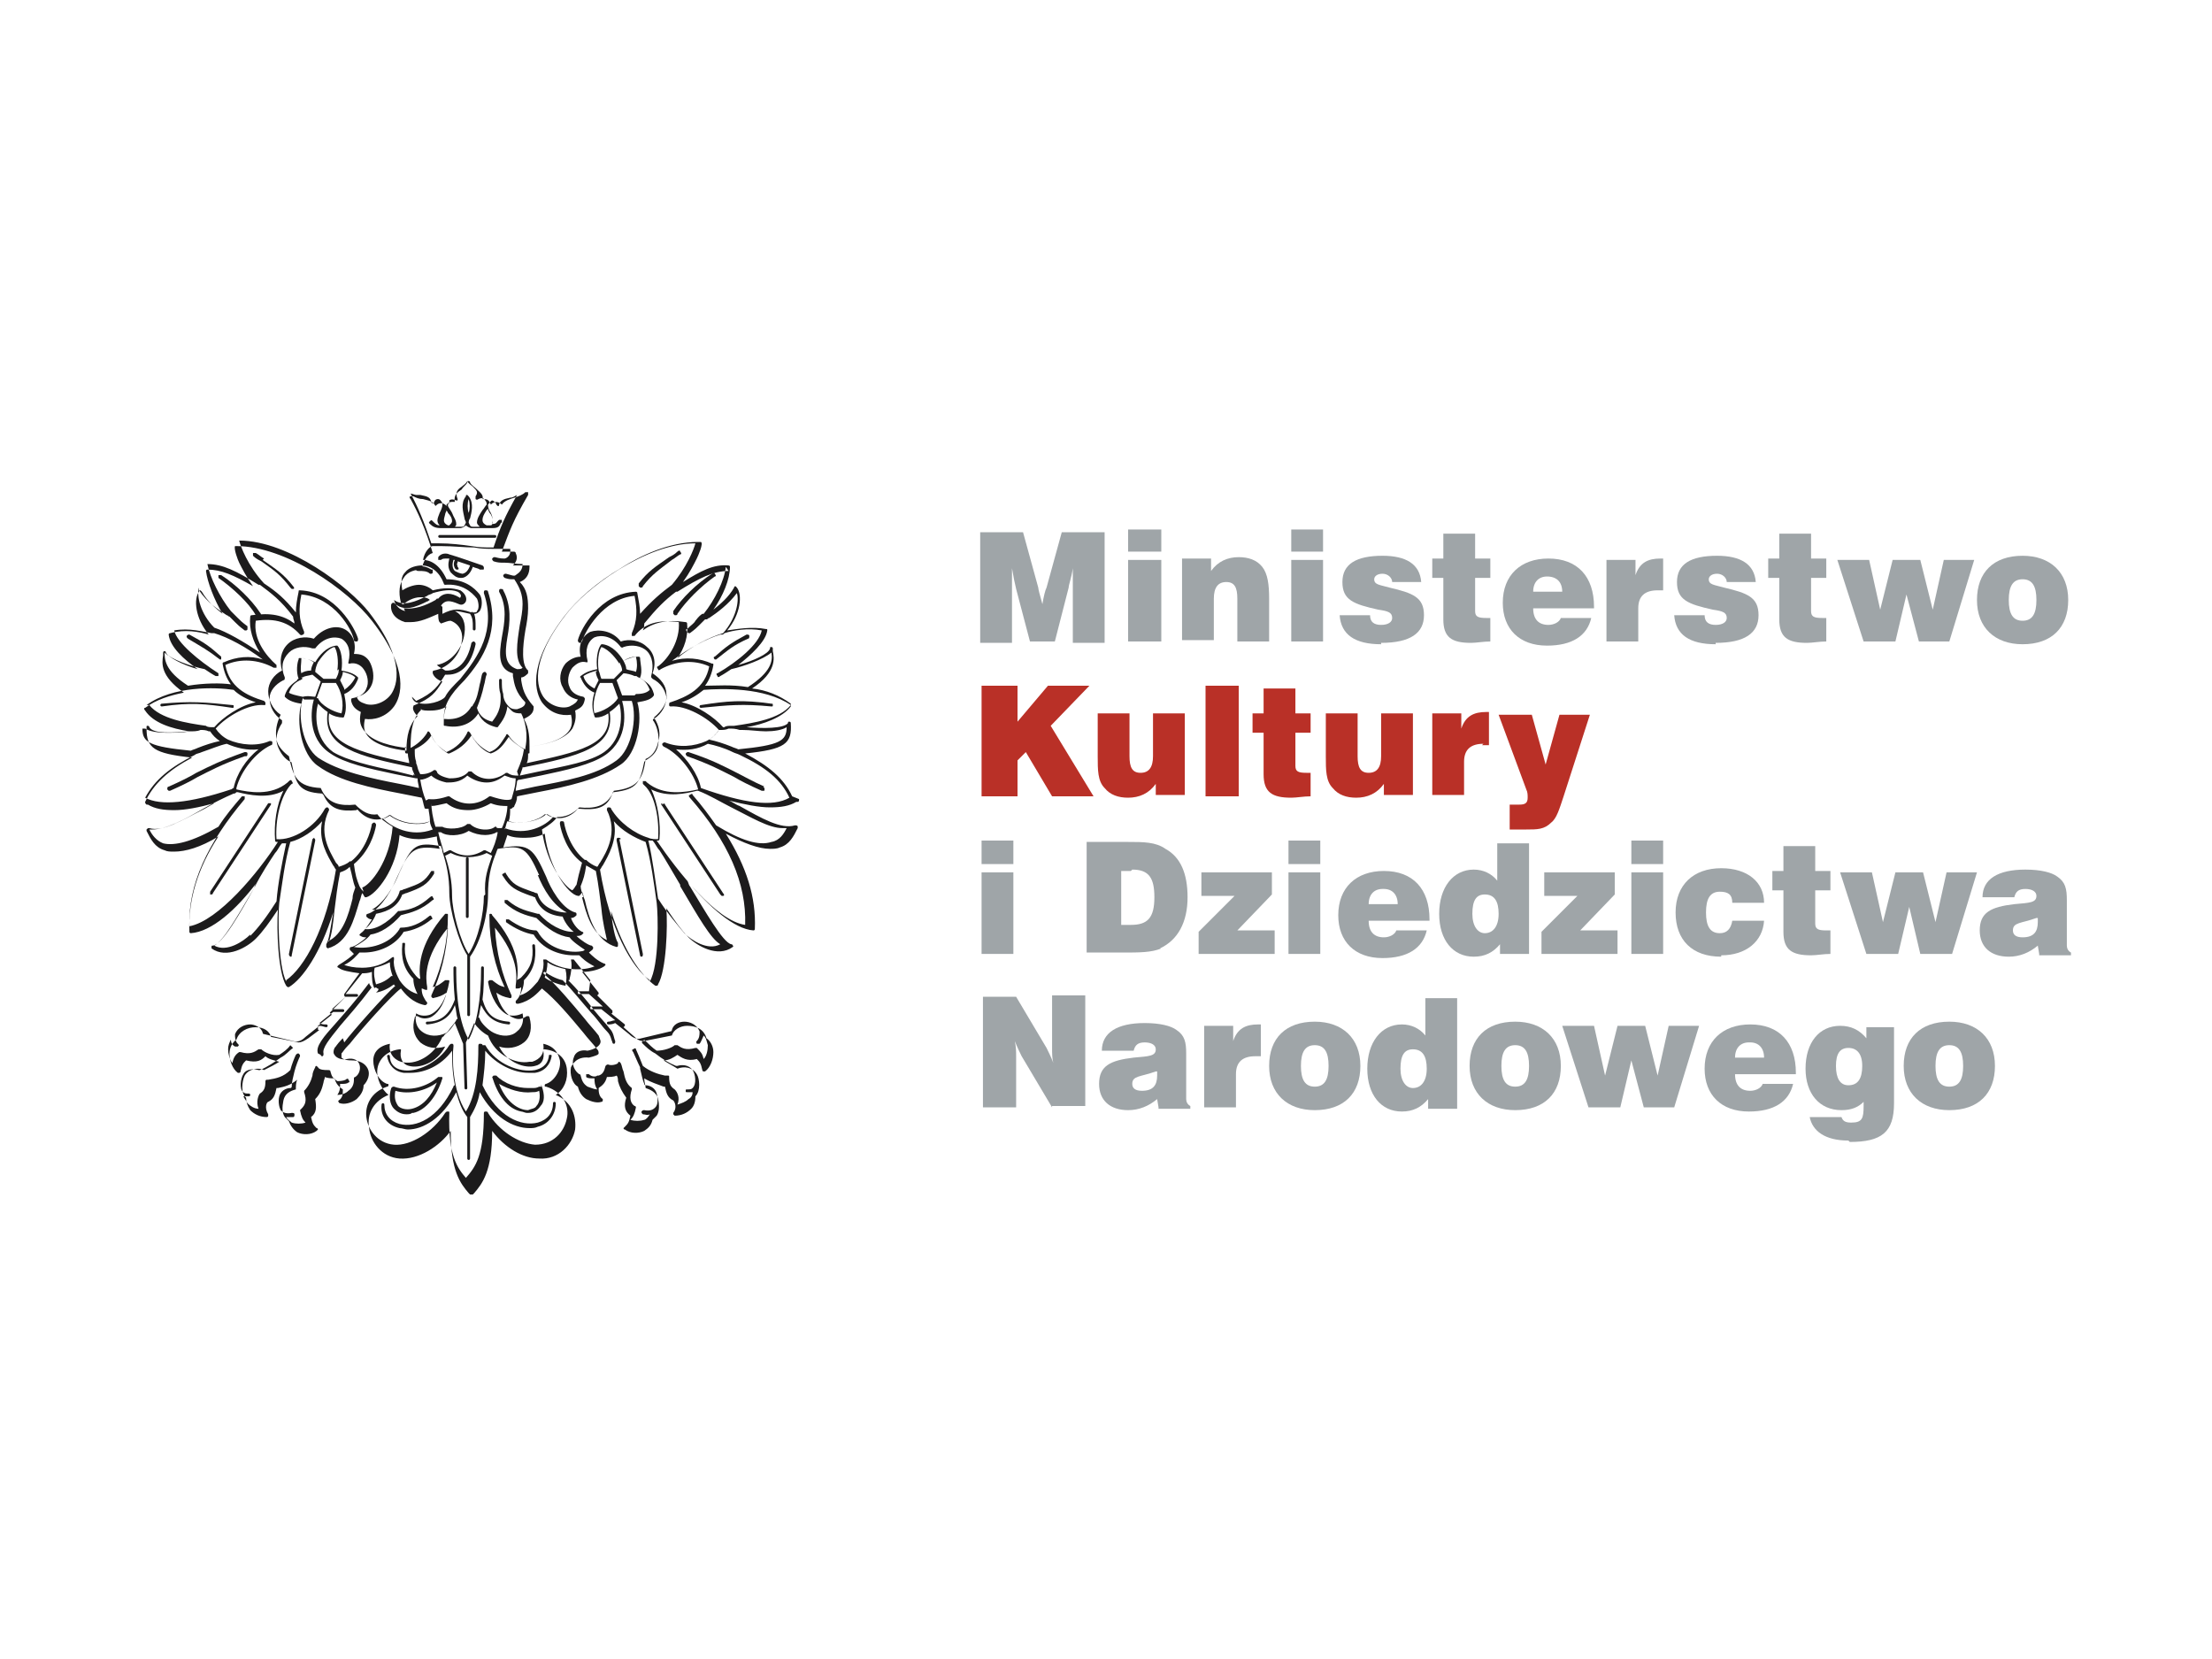 <?xml version="1.0" encoding="UTF-8"?>
<!DOCTYPE svg PUBLIC "-//W3C//DTD SVG 1.1//EN" "http://www.w3.org/Graphics/SVG/1.1/DTD/svg11.dtd">
<!-- Creator: CorelDRAW X5 -->
<svg xmlns="http://www.w3.org/2000/svg" xml:space="preserve" width="1600px" height="1200px" style="shape-rendering:geometricPrecision; text-rendering:geometricPrecision; image-rendering:optimizeQuality; fill-rule:evenodd; clip-rule:evenodd"
viewBox="0 0 1600 1200"
 xmlns:xlink="http://www.w3.org/1999/xlink">
 <defs>
  <style type="text/css">
   <![CDATA[
    .fil2 {fill:#1C1B1C}
    .fil0 {fill:#9FA5A8}
    .fil1 {fill:#B93027}
   ]]>
  </style>
 </defs>
 <g id="Warstwa_x0020_1">
  <g id="_369635024">
   <path class="fil0" d="M776 464l0 -39c0,-2 0,-7 0,-14 -1,7 -3,12 -3,14l-10 39 -18 0 -10 -38c-1,-4 -2,-9 -3,-15 0,7 0,12 0,15l0 39 -23 0 0 -80 31 0 11 40c0,1 1,5 3,12 1,-6 2,-10 3,-12l11 -40 31 0 0 80 -23 0z"/>
   <polygon class="fil0" points="816,405 840,405 840,464 816,464 "/>
   <path class="fil0" d="M895 464l0 -31c0,-8 -2,-12 -8,-12 -6,0 -9,4 -9,12l0 30 -23 0 0 -59 21 0 0 9c5,-7 12,-10 20,-10 7,0 13,2 17,7 4,5 5,13 5,23l0 31 -23 0z"/>
   <polygon class="fil0" points="934,405 957,405 957,464 934,464 "/>
   <path class="fil0" d="M999 466c-19,0 -29,-7 -30,-21l22 0c0,5 3,7 8,7 5,0 8,-2 8,-5 0,-4 -3,-5 -10,-6 -18,-4 -26,-7 -26,-20 0,-13 10,-19 29,-19 17,0 27,6 28,19l-21 0c0,-3 -3,-6 -7,-6 -4,0 -6,2 -6,4 0,4 4,4 11,6 17,4 25,7 25,20 0,13 -10,20 -31,20z"/>
   <path class="fil0" d="M1064 465c-14,0 -20,-4 -20,-17l0 -30 -8 0 0 -14 8 0 0 -18 23 0 0 18 11 0 0 14 -11 0 0 24c0,4 2,5 8,5 1,0 2,0 3,0l0 17c-5,0 -10,1 -14,1z"/>
   <path class="fil0" d="M1119 417c-6,0 -10,4 -10,11l21 0c0,-7 -4,-11 -11,-11zm-10 23c0,8 4,12 11,12 4,0 8,-2 9,-5l22 0c-3,13 -14,20 -32,20 -20,0 -32,-12 -32,-31 0,-20 13,-32 33,-32 21,0 33,13 33,35l0 1 -43 0z"/>
   <path class="fil0" d="M1199 427c-9,0 -14,4 -14,13l0 24 -23 0 0 -59 21 0 0 11c3,-9 9,-12 18,-12l2 0 0 23c-2,0 -3,0 -5,0z"/>
   <path class="fil0" d="M1241 466c-19,0 -29,-7 -30,-21l22 0c0,5 3,7 8,7 5,0 8,-2 8,-5 0,-4 -3,-5 -10,-6 -18,-4 -26,-7 -26,-20 0,-13 10,-19 29,-19 17,0 27,6 28,19l-21 0c0,-3 -3,-6 -7,-6 -4,0 -6,2 -6,4 0,4 4,4 11,6 17,4 25,7 25,20 0,13 -10,20 -31,20z"/>
   <path class="fil0" d="M1307 465c-14,0 -20,-4 -20,-17l0 -30 -8 0 0 -14 8 0 0 -18 23 0 0 18 11 0 0 14 -11 0 0 24c0,4 2,5 8,5 1,0 2,0 3,0l0 17c-5,0 -10,1 -14,1z"/>
   <polygon class="fil0" points="1410,464 1388,464 1379,430 1371,464 1348,464 1329,405 1352,405 1360,441 1369,405 1389,405 1398,441 1406,405 1428,405 "/>
   <path class="fil0" d="M1463 419c-7,0 -10,5 -10,15 0,10 3,15 10,15 7,0 10,-5 10,-15 0,-10 -3,-15 -10,-15zm0 47c-20,0 -33,-12 -33,-32 0,-20 12,-32 33,-32 20,0 33,12 33,32 0,20 -12,32 -33,32z"/>
   <polygon class="fil1" points="761,576 742,544 736,550 736,576 710,576 710,496 736,496 736,522 758,496 788,496 760,525 791,576 "/>
   <path class="fil1" d="M836 576l0 -9c-5,7 -12,10 -20,10 -7,0 -13,-2 -17,-7 -5,-5 -5,-13 -5,-23l0 -31 23 0 0 31c0,8 2,12 8,12 6,0 9,-4 9,-12l0 -31 23 0 0 59 -21 0z"/>
   <polygon class="fil1" points="872,496 896,496 896,576 872,576 "/>
   <path class="fil1" d="M934 577c-14,0 -20,-4 -20,-17l0 -30 -8 0 0 -14 8 0 0 -18 23 0 0 18 11 0 0 14 -11 0 0 24c0,4 2,5 8,5 1,0 2,0 3,0l0 17c-5,0 -10,1 -14,1z"/>
   <path class="fil1" d="M1001 576l0 -9c-5,7 -12,10 -20,10 -7,0 -13,-2 -17,-7 -5,-5 -5,-13 -5,-23l0 -31 23 0 0 31c0,8 2,12 8,12 6,0 9,-4 9,-12l0 -31 23 0 0 59 -21 0z"/>
   <path class="fil1" d="M1073 538c-9,0 -14,4 -14,13l0 24 -23 0 0 -59 21 0 0 11c3,-9 9,-12 18,-12l2 0 0 24c-2,0 -3,0 -5,0z"/>
   <path class="fil1" d="M1131 576c-3,9 -5,16 -9,19 -5,5 -10,5 -18,5 -3,0 -7,0 -12,0l0 -18 7 0c4,0 6,-1 6,-5 0,-2 0,-4 -1,-6l-20 -54 24 0 10 36 10 -36 22 0 -19 59z"/>
   <path class="fil0" d="M710 631l23 0 0 59 -23 0 0 -59zm0 -23l23 0 0 17 -23 0 0 -17z"/>
   <path class="fil0" d="M818 630l-7 0 0 39 7 0c12,0 17,-5 17,-20 0,-14 -4,-20 -16,-20zm22 56c-7,3 -16,3 -28,3l-26 0 0 -80 30 0c11,0 20,0 27,5 11,6 16,18 16,35 0,18 -7,31 -20,37z"/>
   <polygon class="fil0" points="867,690 867,674 893,648 869,648 869,631 920,631 920,647 895,673 922,673 922,690 "/>
   <path class="fil0" d="M932 631l23 0 0 59 -23 0 0 -59zm0 -23l23 0 0 17 -23 0 0 -17z"/>
   <path class="fil0" d="M1000 643c-6,0 -10,4 -10,11l21 0c0,-7 -4,-11 -10,-11zm-10 23c0,8 4,12 11,12 4,0 8,-2 9,-5l22 0c-3,13 -14,20 -32,20 -20,0 -32,-12 -32,-31 0,-20 13,-32 33,-32 21,0 33,13 33,35l0 1 -43 0z"/>
   <path class="fil0" d="M1074 647c-6,0 -9,4 -9,14 0,9 4,14 9,14 6,0 10,-5 10,-14 0,-9 -3,-14 -10,-14zm11 43l0 -7c-5,6 -11,9 -19,9 -15,0 -25,-12 -25,-31 0,-19 10,-32 25,-32 7,0 13,3 17,8l0 -27 23 0 0 80 -20 0z"/>
   <polygon class="fil0" points="1115,690 1115,674 1141,648 1117,648 1117,631 1168,631 1168,647 1143,673 1170,673 1170,690 "/>
   <path class="fil0" d="M1180 631l23 0 0 59 -23 0 0 -59zm0 -23l23 0 0 17 -23 0 0 -17z"/>
   <path class="fil0" d="M1245 692c-21,0 -33,-12 -33,-32 0,-20 13,-32 33,-32 19,0 31,10 31,25l-23 0c0,-6 -3,-8 -9,-8 -7,0 -10,5 -10,15 0,10 3,15 10,15 5,0 8,-3 9,-9l23 0c-1,15 -13,25 -31,25z"/>
   <path class="fil0" d="M1310 691c-14,0 -20,-4 -20,-17l0 -30 -8 0 0 -14 8 0 0 -18 23 0 0 18 11 0 0 14 -11 0 0 24c0,4 2,5 8,5 1,0 2,0 3,0l0 17c-5,0 -10,1 -14,1z"/>
   <polygon class="fil0" points="1412,690 1389,690 1381,656 1373,690 1350,690 1331,631 1354,631 1362,667 1371,631 1391,631 1400,667 1408,631 1430,631 "/>
   <path class="fil0" d="M1473 664c-11,4 -17,3 -17,9 0,3 2,5 7,5 8,0 11,-4 11,-11 0,-1 0,-2 0,-3zm2 26l-1 -6c-6,5 -13,8 -21,8 -13,0 -21,-7 -21,-19 0,-13 8,-17 25,-19 11,-1 16,-1 16,-6 0,-3 -3,-5 -8,-5 -5,0 -7,2 -8,6l-23 0c0,-13 11,-20 31,-20 11,0 19,2 23,5 6,4 7,9 7,17l0 33c0,2 1,4 3,5l0 2 -23 0z"/>
   <path class="fil0" d="M761 801l-22 -37c-1,-2 -3,-6 -5,-11 1,4 1,8 1,11l0 37 -24 0 0 -80 24 0 22 37c1,2 3,6 5,11 -1,-3 -1,-7 -1,-11l0 -38 24 0 0 80 -24 0z"/>
   <path class="fil0" d="M836 775c-11,4 -17,3 -17,9 0,3 2,5 7,5 8,0 11,-4 11,-11 0,-1 0,-2 0,-3zm2 26l-1 -6c-6,5 -13,8 -21,8 -13,0 -21,-7 -21,-19 0,-13 8,-17 25,-19 11,-1 16,-1 16,-6 0,-3 -3,-5 -8,-5 -5,0 -7,2 -8,6l-23 0c0,-13 11,-20 31,-20 11,0 19,2 23,5 6,4 7,9 7,17l0 33c0,2 1,4 3,5l0 2 -23 0z"/>
   <path class="fil0" d="M908 764c-9,0 -14,4 -14,13l0 24 -23 0 0 -59 21 0 0 11c3,-9 9,-12 18,-12l2 0 0 23c-2,0 -3,0 -5,0z"/>
   <path class="fil0" d="M951 756c-7,0 -10,5 -10,15 0,10 3,15 10,15 7,0 10,-5 10,-15 0,-10 -3,-15 -10,-15zm0 47c-20,0 -33,-12 -33,-32 0,-20 12,-32 33,-32 20,0 33,12 33,32 0,20 -12,32 -33,32z"/>
   <path class="fil0" d="M1022 759c-6,0 -9,4 -9,14 0,9 4,14 9,14 6,0 10,-5 10,-14 0,-9 -3,-14 -10,-14zm11 43l0 -7c-5,6 -11,9 -19,9 -15,0 -25,-12 -25,-31 0,-19 10,-32 25,-32 7,0 13,3 17,8l0 -27 23 0 0 80 -20 0z"/>
   <path class="fil0" d="M1096 756c-7,0 -10,5 -10,15 0,10 3,15 10,15 7,0 10,-5 10,-15 0,-10 -3,-15 -10,-15zm0 47c-20,0 -33,-12 -33,-32 0,-20 12,-32 33,-32 20,0 33,12 33,32 0,20 -12,32 -33,32z"/>
   <polygon class="fil0" points="1211,801 1189,801 1180,767 1172,801 1149,801 1130,742 1153,742 1161,778 1170,742 1190,742 1199,778 1207,742 1229,742 "/>
   <path class="fil0" d="M1265 754c-6,0 -10,4 -10,11l21 0c0,-7 -4,-11 -10,-11zm-10 23c0,8 4,12 11,12 4,0 8,-2 9,-5l22 0c-3,13 -14,20 -32,20 -20,0 -32,-12 -32,-31 0,-20 13,-32 33,-32 21,0 33,13 33,35l0 1 -43 0z"/>
   <path class="fil0" d="M1337 758c-6,0 -9,4 -9,13 0,9 3,14 9,14 7,0 10,-5 10,-14 0,-9 -4,-13 -10,-13zm0 67c-17,0 -26,-7 -28,-17l23 0c1,3 3,4 7,4 8,0 9,-3 9,-12l0 -3c-4,4 -9,6 -16,6 -16,0 -26,-12 -26,-30 0,-19 10,-31 25,-31 8,0 14,3 19,9l0 -8 20 0 0 55c0,21 -9,28 -32,28z"/>
   <path class="fil0" d="M1410 756c-7,0 -10,5 -10,15 0,10 3,15 10,15 7,0 10,-5 10,-15 0,-10 -3,-15 -10,-15zm0 47c-20,0 -33,-12 -33,-32 0,-20 12,-32 33,-32 20,0 33,12 33,32 0,20 -12,32 -33,32z"/>
   <path class="fil2" d="M479 581c-1,0 -1,1 0,2l42 64c0,0 1,1 1,1 0,0 1,0 1,0 1,0 1,-1 0,-2l-42 -64c0,-1 -1,-1 -2,0z"/>
   <path class="fil2" d="M228 606c-1,0 -1,0 -2,1l-17 83c0,1 0,1 1,2 0,0 0,0 0,0 1,0 1,0 1,-1l17 -83c0,-1 0,-1 -1,-2z"/>
   <path class="fil2" d="M168 512c0,0 0,0 0,0 1,0 1,0 1,-1 0,-1 0,-1 -1,-1 -19,-2 -30,-3 -51,-1 -1,0 -1,1 -1,1 0,1 1,1 1,1 21,-3 31,-2 51,1z"/>
   <path class="fil2" d="M449 607c0,-1 -1,-1 -2,-1 -1,0 -1,1 -1,2l17 83c0,1 1,1 1,1 0,0 0,0 0,0 1,0 1,-1 1,-2l-17 -83z"/>
   <path class="fil2" d="M507 570c-2,-10 -10,-21 -18,-28 8,1 16,0 23,-4 5,1 12,3 18,6 2,1 3,1 5,2 0,0 0,0 0,0 19,9 30,18 36,31 -12,7 -33,4 -64,-7zm60 29c1,0 1,0 2,0 -2,4 -5,9 -11,10 -9,3 -22,-1 -40,-12 0,0 0,0 0,0 -5,-7 -10,-14 -17,-22 0,-1 -1,-1 -2,0 -1,0 -1,1 0,2 28,32 41,62 40,92 -21,-3 -49,-39 -64,-61 0,0 1,0 1,0 1,0 1,-1 1,-1 1,-11 -1,-26 -6,-36 12,6 25,3 33,1l1 0c0,0 0,0 0,0 8,3 16,8 24,12 14,7 27,15 37,15zm-75 42c13,22 22,38 29,42 -9,5 -21,-3 -26,-8 -5,-6 -12,-14 -19,-25 -2,-13 -4,-29 -7,-42 1,0 2,0 3,0 2,2 3,5 5,7 4,6 9,15 15,25zm-22 68c-13,-9 -29,-37 -36,-80 1,-1 1,-2 2,-3 4,-7 11,-19 8,-32 6,7 15,12 23,15 4,14 6,30 8,44 0,0 0,0 0,0 1,8 2,45 -5,57zm-48 -60c-1,-3 -2,-6 -2,-8 2,-5 3,-8 4,-15 2,1 5,3 7,4 2,10 3,20 4,27 1,11 3,18 4,23 -11,-5 -15,-19 -18,-31zm-8 -5c-5,-2 -19,-19 -22,-44 5,-3 9,-6 11,-9 6,0 11,-2 16,-7 10,1 20,0 25,-12 17,-2 21,-8 23,-23 5,-2 8,-7 9,-12 2,-6 1,-12 -3,-18 6,-5 10,-11 9,-17 0,-6 -4,-11 -10,-15 3,-8 1,-15 -4,-19 -5,-5 -13,-6 -19,-4 -6,-8 -16,-9 -22,-7 -6,3 -9,10 -7,18 0,0 0,0 0,0 -4,0 -8,2 -11,5 -4,5 -5,12 -2,17 2,5 6,8 11,9 -1,2 -2,3 -6,5 0,0 0,0 0,0 -5,2 -14,0 -19,-7 -4,-6 -11,-24 16,-59 14,-19 58,-52 94,-52 -1,4 -6,17 -17,30 0,0 0,0 0,0 -8,6 -14,11 -23,21 0,-5 -1,-9 -2,-15 0,-1 -1,-1 -1,-1 -26,1 -40,27 -42,35 0,1 0,1 1,2 1,0 1,0 2,-1 2,-7 15,-31 38,-33 2,10 2,18 -2,27 0,1 0,1 0,2 1,0 1,0 2,0 7,-9 17,-12 32,-10 1,13 -7,26 -15,32 -1,0 -1,1 0,2 0,1 1,1 2,0 11,-6 24,-7 35,-2 -3,16 -16,22 -28,26 -1,0 -1,1 -1,2 0,1 1,1 1,1 11,-1 27,8 35,17 -2,3 -5,6 -9,8 0,0 0,0 0,0 -9,4 -20,5 -30,1 -1,0 -1,0 -2,1 0,1 0,1 1,2 11,5 22,19 25,31 0,0 0,0 0,0 0,0 0,0 0,0 -9,2 -25,5 -37,-5 0,0 -1,-1 -1,-1 -1,0 -1,0 -2,0 0,1 0,1 0,2 0,0 1,1 1,1 8,7 11,25 10,39 -2,0 -5,0 -7,-1 0,0 0,0 0,0 -10,-3 -21,-11 -27,-21 0,-1 -1,-1 -2,-1 -1,0 -1,1 -1,2 8,16 0,30 -5,38 -1,1 -1,2 -2,3 -3,-1 -6,-3 -8,-5 0,0 0,0 -1,0 -10,-8 -14,-21 -15,-27 0,-1 -1,-1 -2,-1 -1,0 -1,1 -1,2 1,6 5,20 16,28 -2,7 -3,11 -4,16 0,0 0,0 0,0l0 0c-1,1 -1,2 -3,4zm-49 -44c1,-2 1,-4 2,-6 3,1 6,1 9,1 8,0 16,-3 19,-6 2,1 3,2 5,2 -5,6 -19,14 -35,8zm24 33c4,10 11,22 21,27 -1,0 -1,0 -2,0 0,0 0,0 0,0 -10,-1 -17,-6 -19,-13 0,0 0,-1 -1,-1 -1,0 -2,-1 -3,-1 -11,-4 -14,-5 -19,-13 0,-1 -1,-1 -2,0 -1,0 -1,1 0,2 5,8 9,10 20,14 1,0 2,1 3,1 3,8 9,13 20,14 1,3 4,8 8,11 0,0 -1,0 -1,0 0,0 0,0 0,0 -7,0 -17,-5 -24,-13 0,0 0,0 -1,0 -7,-2 -14,-3 -22,-10 -1,0 -1,0 -2,0 0,1 0,1 0,2 8,7 15,9 23,11 8,8 16,13 24,14 2,3 8,7 11,9 0,0 -1,1 -2,1 -11,2 -26,-3 -32,-14 0,0 -1,-1 -1,-1 -6,0 -13,-3 -20,-8 -1,0 -1,0 -2,0 0,1 0,1 0,2 7,5 14,8 20,9 6,10 18,15 29,15 1,0 3,0 4,0 2,2 5,5 11,8 -7,3 -23,4 -35,-5 -1,0 -1,0 -2,0 0,0 0,1 0,1 0,0 0,0 0,0 1,7 -3,13 -4,15 0,0 0,0 0,0l0 0c-3,3 -6,8 -13,10 1,-2 3,-6 3,-11 7,-7 9,-15 8,-25 0,-1 -1,-1 -1,-1 -1,0 -1,1 -1,1 1,10 -1,16 -8,23 0,0 0,0 0,0 -1,1 -2,1 -3,2 1,-8 2,-24 -18,-47 0,0 0,-1 -1,-1 -1,0 -1,0 -1,1 0,0 0,1 0,1 0,19 4,36 11,51 -4,-1 -5,-2 -9,-5 0,0 -1,0 -2,0 0,0 -1,1 -1,1 2,12 8,21 14,24 3,1 7,1 11,-1 1,5 0,10 -4,13 -4,4 -11,4 -17,1 0,0 0,0 0,0 -4,-2 -9,-7 -10,-10 0,0 0,-1 -1,-1 1,-3 1,-6 2,-9 4,8 9,13 20,14 0,0 0,0 0,0 1,0 1,-1 1,-1 0,-1 -1,-1 -1,-1 -12,-1 -16,-6 -19,-16 0,0 0,0 0,0 1,-7 1,-15 1,-23 0,-1 -1,-1 -1,-1 -1,0 -1,1 -1,1 0,23 -3,41 -9,52 -9,-16 -9,-42 -9,-52 0,-1 -1,-1 -1,-1 -1,0 -1,1 -1,1 0,5 0,13 1,23 0,0 0,0 0,0 -4,11 -10,16 -20,16 -1,0 -1,1 -1,1 0,1 1,1 1,1 0,0 0,0 0,0 11,-1 17,-6 20,-14 1,3 1,7 2,10 0,0 -1,0 -1,1 -1,2 -4,5 -6,8 0,0 -1,1 -1,1 0,0 0,0 0,0 -6,3 -13,3 -18,-1 -4,-3 -5,-8 -4,-13 3,2 7,2 10,1 7,-3 12,-12 14,-24 0,-1 0,-1 -1,-1 0,0 -1,0 -2,0 -4,3 -5,4 -9,5 7,-16 11,-33 11,-52 0,-1 0,-1 -1,-1 -1,0 -1,0 -1,0 -20,23 -19,40 -18,47 -1,0 -1,0 -3,-2 0,0 0,0 0,0 -6,-7 -9,-14 -8,-23 0,-1 0,-1 -1,-1 -1,0 -1,0 -1,1 -1,10 1,18 8,25 0,5 2,9 3,11 -7,-2 -11,-7 -13,-10l0 0c0,0 0,0 0,0 -1,-2 -5,-9 -4,-15 0,0 0,0 0,0 0,0 0,-1 0,-1 0,-1 -1,-1 -2,0 -6,5 -14,7 -21,7 0,0 0,0 0,0 -6,0 -10,-1 -13,-2 6,-3 9,-7 11,-9 0,0 0,0 0,0 1,0 2,0 3,0 11,0 23,-5 29,-15 7,-1 14,-4 20,-9 1,0 1,-1 0,-2 0,-1 -1,-1 -2,0 -6,5 -13,8 -20,8 0,0 -1,0 -1,1 -7,11 -22,15 -33,13 0,0 0,0 0,0 0,0 0,0 0,0 4,-2 10,-6 12,-9 7,-1 15,-6 22,-14 8,-2 15,-4 23,-11 1,0 1,-1 0,-2 0,-1 -1,-1 -2,0 -8,7 -14,9 -22,10 0,0 -1,0 -1,0 -8,9 -17,14 -24,13 0,0 0,0 0,0 0,0 0,0 0,0 4,-3 7,-8 8,-11 10,-2 16,-6 19,-14 1,0 2,-1 3,-1 11,-4 15,-6 20,-14 0,-1 0,-1 0,-2 -1,0 -1,0 -2,0 -5,8 -8,9 -19,13 -1,0 -2,1 -3,1 0,0 -1,0 -1,1 -2,7 -8,12 -18,13 -1,0 -1,0 -2,0 9,-5 16,-17 20,-27 9,-20 12,-22 30,-19 0,1 1,2 1,4 3,9 5,18 5,30 0,12 7,36 13,45l0 43c0,1 1,1 1,1 0,0 0,0 0,0 1,0 1,-1 1,-1l0 -42c8,-11 13,-31 13,-45 0,-12 2,-20 5,-28 1,-2 1,-3 2,-5 18,-3 21,-1 30,19zm37 84c0,0 -1,0 -1,0 -2,0 -4,0 -6,0 -1,0 -1,0 -1,1 0,1 0,1 1,1 1,0 2,0 2,0 1,0 2,0 4,0 0,0 1,0 1,0l10 9 -1 0c0,0 0,0 -1,0 -2,0 -4,0 -6,0 -1,0 -1,0 -1,1 0,1 0,1 1,1 1,0 3,0 4,0 1,0 2,0 3,0l10 8 0 0c0,0 0,0 0,0 -2,0 -3,1 -5,1 -1,0 -1,1 -1,1 0,1 1,1 1,1 0,0 0,0 0,0 1,0 3,0 5,-1l10 8c3,3 6,4 9,3l21 -5c1,0 1,-1 1,-1 1,-4 5,-6 9,-6 0,0 0,0 0,0 4,0 9,2 11,7 0,0 0,1 0,1 0,1 0,4 -2,6 -1,1 0,1 0,2 0,0 1,0 1,0 0,0 1,0 1,0 1,-1 2,-4 3,-6 2,2 2,4 3,7 0,4 -1,8 -3,10 -1,-4 -2,-5 -5,-8 0,0 -1,0 -1,0 -7,2 -10,0 -13,-2l0 0c0,0 -1,0 -2,0 -2,2 -8,4 -13,4 -3,-2 -6,-5 -8,-7 -1,-1 -1,-1 -2,0 -1,1 -1,1 0,2 2,2 5,5 9,7 5,4 10,7 15,9 0,0 1,0 1,0 3,-1 8,-1 11,3 2,3 3,10 0,13 0,0 0,0 0,0 -1,1 -2,1 -4,1 -1,0 -1,0 -1,1 0,1 0,1 1,1 1,0 3,0 4,0 0,2 -1,4 -3,5 -2,2 -5,3 -8,4 2,-5 0,-9 -2,-11 0,0 0,0 0,0 -3,-2 -4,-4 -4,-9 0,-1 0,-1 -1,-1l-2 0c-5,-1 -11,-3 -16,-7 -2,-5 -4,-10 -5,-12 0,-1 -1,-1 -2,0 -1,0 -1,1 0,2 1,2 3,7 5,11 0,0 0,0 0,1 1,4 2,9 3,11 0,1 1,1 1,1 3,0 7,2 8,6 1,4 1,8 -1,10 -1,1 -3,3 -8,2 -1,0 -1,0 -2,1 0,1 0,1 1,2 2,0 3,1 5,0 -1,2 -3,4 -4,4 -3,1 -7,1 -10,0 2,-2 3,-4 4,-9 0,0 0,-1 -1,-1 -3,-2 -4,-6 -2,-12 0,0 0,-1 0,-1 -4,-3 -5,-7 -6,-12 -1,-2 -1,-4 -2,-6 0,0 -1,-1 -1,-1 0,0 -1,0 -1,1 -1,1 -5,2 -7,1 -1,0 -1,0 -2,1 -1,4 -2,6 -5,7 0,0 -1,0 -1,0 -1,1 -4,1 -6,-1 -1,0 -1,0 -2,0 0,1 0,1 0,2 1,1 3,1 5,1 0,0 1,0 1,0 0,0 0,0 0,0 0,2 0,5 2,8 -2,0 -4,-1 -7,-2 -3,-2 -4,-4 -5,-8 0,0 0,-1 -1,-1 -3,-2 -6,-7 -4,-12 1,-4 5,-6 10,-5 0,0 0,0 0,0 5,-1 8,-3 9,-5 1,-2 0,-3 -1,-6 -3,-4 -7,-8 -10,-12 -10,-12 -20,-24 -30,-33 0,0 0,-1 1,-1 3,2 8,5 13,6 6,6 14,16 21,24 4,4 7,9 11,13 3,3 3,6 4,8l0 0c0,1 1,1 1,1 0,0 0,0 0,0 1,0 1,-1 1,-2l0 0c-1,-2 -1,-6 -4,-9 -3,-4 -7,-8 -11,-13 -6,-8 -13,-16 -19,-22 0,0 0,0 0,0 0,0 0,0 0,0 1,0 1,0 1,-1 1,-4 2,-9 1,-14 1,0 2,0 2,0l12 15 0 0zm-30 -21c4,3 9,4 13,5 1,4 1,8 0,12 -6,-1 -13,-4 -15,-6 0,0 0,0 0,0 1,-3 2,-7 2,-11zm-11 72c6,-2 9,-6 8,-13 9,2 11,8 12,12 1,7 -4,15 -10,17 -1,0 -1,1 -1,1 0,1 0,1 1,1 13,4 17,15 15,23 -2,10 -10,19 -23,19 -12,-1 -26,-10 -34,-23 0,-1 -1,-1 -2,-1 -1,0 -1,1 -1,1 0,31 -6,39 -13,47 -6,-7 -13,-16 -12,-47 0,-1 0,-1 -1,-1 -1,0 -1,0 -2,1 -9,14 -25,24 -37,23 -12,-1 -19,-11 -20,-20 -1,-8 3,-18 15,-22 1,0 1,-1 1,-1 0,-1 0,-1 -1,-1 -6,-2 -10,-10 -10,-17 0,-4 2,-10 12,-12 -1,6 2,11 8,13 10,3 24,-4 30,-18 1,0 1,-1 2,-2 3,-2 5,-5 7,-8 2,5 4,10 6,15l1 32c0,1 1,1 1,1 0,0 0,0 0,0 1,0 1,-1 1,-1l-1 -33c2,-4 4,-9 6,-14 2,3 6,7 10,9 5,14 20,21 30,19zm-102 -62c-3,3 -7,5 -11,6 -1,-3 -2,-8 -1,-12 4,-1 7,-2 11,-4 0,4 1,7 2,10zm-35 45l-1 1c-3,3 -4,5 -5,6 -1,2 -1,4 0,5 1,2 5,4 9,3 0,0 0,0 0,0 5,-1 8,1 9,4 1,3 0,7 -3,9 0,0 -1,0 -1,1 0,0 0,1 0,1 0,3 -1,6 -4,8 -2,2 -5,3 -8,3 2,-3 2,-5 2,-8 0,0 1,0 1,0 2,0 4,0 5,-1 1,0 1,-1 0,-2 0,-1 -1,-1 -2,0 -2,1 -5,1 -6,1 0,0 0,0 0,0 -3,-2 -4,-3 -5,-7 0,-1 -1,-1 -2,-1 -2,0 -6,0 -7,-2 0,0 -1,-1 -1,-1 0,0 -1,0 -1,1 -1,2 -2,4 -2,6 -1,4 -3,8 -6,11 0,0 0,1 0,1 2,6 1,9 -2,12 0,0 -1,1 -1,1 1,5 2,7 4,9 -3,1 -7,1 -10,0 -1,-1 -3,-2 -4,-4 1,0 3,0 5,0 1,0 1,-1 1,-2 0,-1 -1,-1 -2,-1 -5,1 -7,-1 -8,-2 -1,-2 -2,-6 -1,-10 1,-4 5,-6 8,-6 1,0 1,-1 1,-1 0,-3 1,-7 2,-11 0,0 0,0 0,0 1,-4 3,-9 4,-11 0,-1 0,-1 -1,-2 -1,0 -1,0 -2,1 -1,2 -3,7 -4,11 -5,5 -10,6 -16,7l-1 0c-1,0 -1,1 -1,1 0,5 -1,7 -4,9 0,0 0,0 0,0 -1,1 -3,6 -1,11 -3,0 -6,-2 -8,-4 -1,-2 -2,-3 -3,-5 1,0 3,0 4,0 1,0 1,-1 1,-1 0,-1 -1,-1 -1,-1 -2,0 -3,0 -4,-1 0,0 0,0 0,0 -3,-2 -2,-10 0,-13 2,-4 8,-4 11,-3 0,0 1,0 1,0 5,-2 11,-6 15,-9 4,-2 6,-5 9,-7l-1 -1 -1 -1c-2,3 -5,5 -8,7 -5,1 -11,-2 -13,-4 0,0 -1,0 -2,0l0 0c-3,2 -6,4 -13,2 0,0 -1,0 -1,0 -3,2 -4,4 -5,8 -2,-3 -3,-7 -3,-10 0,-3 1,-5 2,-7 0,2 1,4 3,5 0,0 1,0 1,0 0,0 1,0 1,0 1,-1 1,-1 0,-2 -2,-2 -2,-5 -2,-6 0,0 0,-1 0,-1 2,-5 7,-7 11,-7 3,0 8,2 9,6 0,1 1,1 1,1l21 5c3,1 6,0 9,-3l10 -8c2,0 4,1 5,1 0,0 0,0 0,0 1,0 1,-1 1,-1 0,-1 -1,-1 -1,-1 -2,0 -3,0 -5,-1 0,0 0,0 0,0l0 0 10 -8c1,0 2,0 3,0 2,0 3,0 4,0 1,0 1,-1 1,-1 0,-1 -1,-1 -1,-1 -2,0 -4,0 -6,0 0,0 0,0 -1,0l-1 0 10 -9c1,0 2,0 3,0 2,0 3,0 5,0 1,0 1,-1 1,-1 0,-1 -1,-1 -1,-1 -2,0 -5,0 -7,0 0,0 0,0 0,0l-1 0 12 -15c2,0 4,0 7,-1 0,4 0,9 2,12 0,0 0,0 0,0 0,-1 1,-1 2,0 1,0 1,1 0,2 0,0 0,0 -1,1 0,0 0,0 0,0 0,0 0,0 0,0 5,-1 9,-3 13,-6 0,1 1,1 1,1 -7,6 -31,33 -37,41zm102 -103c0,13 -4,31 -11,42 0,0 0,0 0,0 0,0 0,0 0,0 -6,-9 -12,-31 -12,-42 0,-11 -2,-20 -5,-29l4 -2c4,2 8,3 13,3 4,0 9,-1 13,-3l4 2c-3,9 -6,16 -5,28zm-32 -46c0,0 1,0 1,0 4,3 14,3 20,-1 4,2 8,3 12,3 3,0 7,-1 8,-2 0,0 1,0 1,0 0,0 0,0 0,0 -1,6 -3,11 -5,15l-4 -2c0,0 -1,0 -1,0 -8,5 -16,5 -24,0 0,0 -1,0 -1,0l-4 2c-1,-5 -3,-10 -4,-15 0,0 0,0 0,0zm-6 -19c3,0 6,-1 11,-2 5,4 10,5 16,5 5,0 11,-2 16,-5 5,2 9,2 12,2 0,5 -2,12 -4,16 0,0 -1,0 -2,0 -1,0 -2,0 -2,-1 0,0 -1,0 -1,0 -3,3 -13,3 -18,-2 -1,0 -1,0 -2,0 -4,4 -15,4 -18,2 0,0 -1,0 -1,0 -1,0 -1,0 -2,0 0,0 -1,0 -2,0 -2,-6 -3,-13 -3,-17zm-35 9c2,0 3,-1 5,-2 4,3 11,6 19,6 3,0 7,0 10,-2 0,2 1,4 2,6 -16,6 -30,-2 -36,-8zm-14 53c-1,-1 -2,-2 -3,-4l0 0c0,0 0,0 0,0 -2,-5 -3,-8 -4,-16 11,-9 15,-22 16,-28 0,-1 0,-1 -1,-2 -1,0 -1,0 -2,1 -1,6 -5,19 -15,27 0,0 0,0 -1,0 -2,2 -5,3 -8,4 0,-1 -1,-2 -2,-3 -5,-9 -13,-22 -5,-38 0,-1 0,-1 -1,-2 -1,0 -1,0 -2,1 -7,13 -23,23 -35,22 -1,-14 3,-31 10,-39 0,0 1,-1 1,-1 1,0 1,-1 0,-2 0,-1 -1,-1 -2,0 0,0 -1,1 -1,1 -12,10 -28,7 -37,5 0,0 0,0 0,0 0,0 0,0 0,-1 3,-12 14,-26 25,-31 1,0 1,-1 1,-2 0,-1 -1,-1 -2,-1 -9,4 -21,3 -30,-1 0,0 0,0 0,0 -4,-2 -7,-5 -9,-8 8,-9 24,-18 35,-17 1,0 1,0 1,-1 0,-1 0,-1 -1,-2 -13,-4 -25,-10 -28,-26 11,-5 24,-4 35,2 1,0 1,0 2,0 0,-1 0,-1 0,-2 -8,-7 -17,-19 -15,-32 14,-2 24,1 32,10 0,0 1,1 2,0 1,0 1,-1 1,-2 -4,-9 -4,-17 -2,-27 24,2 37,26 38,33 0,1 1,1 2,1 1,0 1,-1 1,-2 -2,-7 -16,-34 -42,-35 -1,0 -1,0 -1,1 -1,5 -2,10 -2,15 -8,-10 -14,-15 -23,-21 0,0 0,0 0,0 -12,-13 -17,-27 -18,-31 36,0 80,34 94,52 27,35 20,53 16,59 -5,7 -14,9 -19,7 0,0 0,0 0,0 -3,-1 -5,-2 -6,-5 5,-1 9,-4 11,-9 2,-5 1,-12 -2,-17 -3,-4 -6,-5 -11,-5 2,-8 -1,-15 -7,-18 -6,-3 -15,-1 -22,7 -6,-2 -14,-1 -19,4 -5,5 -6,12 -4,19 -6,3 -10,9 -10,15 0,6 3,13 9,17 -3,6 -4,12 -3,18 1,5 5,9 9,12 3,15 6,22 23,23 5,12 15,13 25,12 5,5 10,8 16,7 2,3 6,6 11,9 -2,25 -16,42 -22,44zm-25 36c2,-5 3,-13 4,-23 1,-8 2,-17 4,-27 3,-1 5,-2 7,-4 2,7 2,10 4,15 -1,3 -2,5 -2,8 -3,12 -7,26 -18,31zm-31 29c-6,-12 -6,-49 -5,-57 0,0 0,0 0,0 2,-13 4,-30 8,-44 8,-2 17,-8 23,-15 -3,14 4,25 8,32 1,1 1,2 2,3 -7,43 -23,71 -36,80zm-26 -34c-5,5 -17,13 -26,8 7,-4 16,-20 29,-42 5,-10 11,-19 15,-25 0,0 0,0 0,0 2,-2 3,-5 5,-7 1,0 2,0 3,0 -3,14 -6,29 -7,42 -7,11 -13,19 -19,25zm-44 -6c-1,-30 13,-60 40,-92 0,-1 0,-1 0,-2 -1,0 -1,0 -2,0 -6,7 -12,14 -17,22 0,0 0,0 0,0 -19,11 -32,14 -40,12 -5,-2 -8,-6 -10,-10 1,0 1,0 2,0 10,0 23,-7 37,-15 7,-4 15,-8 22,-11 1,0 1,0 2,-1 0,0 0,0 0,0l1 0c8,2 22,5 33,-1 -5,10 -7,24 -6,36 0,1 1,1 1,1 0,0 1,0 1,0 -14,22 -43,57 -64,61zm-32 -93c7,-13 18,-22 36,-31 0,0 0,0 0,0 1,-1 3,-1 5,-2 6,-2 13,-5 18,-6 7,3 15,5 23,4 -9,7 -16,18 -18,28 -1,0 -1,1 -2,1 -30,10 -51,12 -62,6zm0 -50c3,2 9,3 15,3 6,0 12,0 17,-1 3,0 6,0 8,-1 2,0 4,0 6,1l1 0c2,3 4,5 7,7 -5,1 -11,3 -16,5 -2,1 -3,1 -5,2 -30,-3 -35,-6 -35,-16zm1 -17c19,-14 50,-13 63,-11 0,0 0,0 0,0 4,4 10,7 16,9 -11,2 -24,11 -30,18l-1 0c-2,0 -4,0 -5,-1 0,0 0,0 0,0 0,0 0,0 0,0 -14,-2 -33,-5 -41,-15zm13 -38c5,5 19,10 29,12 0,0 0,0 0,0 3,2 6,4 8,5 1,0 1,0 2,0 0,-1 0,-1 0,-2 -14,-9 -30,-22 -32,-31 11,-2 21,1 27,2 1,0 1,0 2,0 0,0 0,0 0,0 10,3 23,10 35,19 -9,-3 -19,-2 -28,2 -1,0 -1,1 -1,1 1,6 3,11 6,15 -7,-1 -19,-1 -31,1 -17,-11 -17,-19 -17,-25zm25 -45c6,9 14,14 20,18 1,0 1,1 2,1 0,0 0,0 0,0 2,2 3,3 4,4 2,2 3,3 7,6 0,0 1,0 1,0 0,0 1,0 1,-1 0,-1 0,-1 0,-2 -4,-3 -5,-4 -7,-6 -1,-1 -2,-2 -5,-5 0,0 0,0 0,0 -8,-10 -15,-24 -17,-34 11,0 21,5 37,15 0,0 0,0 1,0 8,6 15,11 24,23 0,0 0,0 0,0 0,2 1,3 1,5 -8,-6 -17,-8 -31,-6 -1,0 -1,1 -1,1 -1,9 2,18 7,26 -12,-8 -24,-15 -33,-18 -10,-10 -13,-23 -11,-29zm149 113c0,1 0,2 0,4 0,0 0,1 1,1 0,0 0,0 1,0 0,3 1,5 1,7 -37,-8 -61,-14 -58,-36 3,2 7,3 10,3 0,0 0,0 0,0 0,0 0,0 0,0 1,0 1,-1 1,-1 0,0 0,0 0,0 2,-5 1,-11 0,-16 5,-2 8,-6 10,-11 0,-1 0,-1 0,-1 -3,-3 -7,-4 -12,-5 1,-7 0,-15 -3,-18 0,0 -1,0 -1,0 -7,1 -12,7 -15,12 -4,-2 -7,-3 -11,-3 -1,0 -1,0 -1,1 -1,2 -2,9 0,14 0,0 -1,0 -1,1 -4,3 -7,5 -9,11 0,0 0,1 0,1 2,2 5,4 12,5 -4,13 0,37 12,45 15,11 39,16 60,20 5,1 10,2 15,3 0,0 0,0 0,0 0,0 0,0 0,0 1,2 1,4 2,7 0,1 1,1 1,1 0,0 0,0 0,0 1,0 1,0 2,0 0,2 1,5 1,9 0,0 0,0 0,0 -10,4 -23,0 -28,-4 0,0 -1,-1 -2,0 -7,5 -16,3 -22,-4 0,0 -1,-1 -1,0 -11,1 -19,0 -24,-11 0,0 -1,-1 -1,-1 -17,-1 -19,-7 -22,-22 0,0 0,-1 -1,-1 -4,-2 -7,-6 -9,-11 -2,-5 -1,-11 3,-17 0,-1 0,-1 0,-2 -6,-4 -9,-10 -9,-16 0,-5 4,-10 10,-13 1,0 1,-1 1,-2 -3,-7 -2,-13 3,-18 4,-4 11,-5 17,-3 1,0 1,0 2,0 6,-8 14,-9 19,-7 5,3 7,9 5,17 0,0 0,1 0,1 0,0 1,0 1,0 4,-1 8,1 10,4 3,4 4,10 2,14 -1,3 -4,6 -10,7 0,0 -1,0 -1,1 0,0 0,1 0,1 1,4 3,6 7,8 -1,5 -1,9 2,13 6,9 22,12 31,13zm11 -27c2,1 4,1 7,1 5,0 9,-1 12,-3 -2,4 -2,8 -2,13 0,1 0,1 1,1 10,2 19,-1 24,-9 3,7 9,9 13,10 0,0 0,0 0,0 0,0 1,0 1,0 2,-3 6,-7 7,-15 1,1 2,2 3,3 2,2 5,2 7,2 5,10 4,20 3,25 0,0 0,0 0,1 -3,-1 -10,-6 -12,-10 0,0 -1,-1 -1,-1 0,0 -1,0 -1,1l0 0c-4,6 -6,10 -12,12 -4,-2 -10,-6 -14,-14 0,0 -1,-1 -1,-1 0,0 -1,0 -1,1 -3,6 -8,11 -15,14 -6,-4 -9,-7 -12,-14 0,0 -1,-1 -1,-1 0,0 -1,0 -1,1 -3,5 -8,9 -12,11 0,0 0,0 0,0 0,-15 2,-22 8,-28zm-3 -6c13,-6 16,-11 21,-19 1,0 1,0 2,0 10,0 17,-8 20,-22 0,-1 0,-1 -1,-2 -1,0 -1,0 -2,1 -1,5 -5,21 -19,20 0,0 0,0 0,0 -1,-1 -4,-2 -6,-4 11,-2 19,-13 20,-23 1,-7 -1,-13 -7,-16 3,0 6,1 11,2 2,3 2,6 2,9 0,1 0,1 0,2 0,1 1,1 1,1 0,0 0,0 0,0 1,0 1,-1 1,-1 0,-1 0,-1 0,-2 0,-3 0,-6 -1,-9 2,0 3,-1 4,-2 2,-3 2,-9 0,-12 -4,-5 -11,-11 -24,-11 -5,-11 -12,-14 -17,-14 1,-6 5,-10 7,-10 0,0 0,0 0,0 0,0 0,0 0,0 2,0 4,0 6,0 9,0 17,1 24,1 5,1 10,1 14,1 1,0 2,0 3,0 0,0 0,0 0,0 2,0 4,0 5,0 2,0 3,0 4,0 1,5 -3,7 -4,7 -2,0 -3,0 -7,-1 -1,0 -1,0 -2,1 0,1 0,1 1,2 3,1 5,1 7,1 0,0 0,0 0,0l1 0c4,0 8,1 13,1 0,4 -2,6 -5,8 0,0 0,0 0,0 -1,1 -3,0 -7,-1 -1,0 -1,0 -2,1 0,1 0,1 1,2 3,1 4,1 6,1 0,0 1,0 1,0 4,6 6,11 6,18 0,5 -1,10 -2,15 -2,13 -4,25 2,31 -1,1 -2,1 -4,1 0,0 0,0 0,0 -9,-3 -9,-11 -7,-23 2,-11 3,-23 -3,-34 0,-1 -1,-1 -2,-1 -1,0 -1,1 -1,2 6,11 4,22 2,33 -2,12 -3,23 8,26 0,1 0,1 0,2 1,6 2,12 9,19 0,3 -3,4 -6,5 -2,0 -4,0 -6,-2 -2,-2 -4,-5 -4,-9 0,0 0,0 0,0 -1,-3 -1,-6 -1,-10 0,-1 -1,-1 -1,-1 -1,0 -1,1 -1,1 0,4 0,7 1,10 1,11 -3,16 -6,20 -4,-1 -9,-3 -11,-10 2,-5 4,-11 5,-16 1,-3 1,-6 2,-8 0,-1 0,-1 -1,-2 -1,0 -1,0 -2,1 -1,2 -1,5 -2,8 -1,5 -2,11 -5,15 0,0 0,0 0,0 0,0 0,1 -1,1 0,0 0,0 0,0 0,0 0,0 0,0 -4,7 -11,10 -20,9 0,-10 4,-17 15,-28 0,0 0,0 0,0 14,-16 26,-36 17,-64 0,-1 -1,-1 -2,-1 -1,0 -1,1 -1,2 9,27 -4,46 -17,62 -5,5 -9,9 -11,13 0,0 0,0 0,0 -2,3 -13,7 -21,4 0,0 0,0 0,0 -2,-1 -3,-3 -3,-4zm18 -69c3,-4 6,-4 13,-1 0,0 0,0 0,0 2,1 4,0 5,-2 1,-3 -1,-6 -4,-8 -6,-2 -12,-2 -20,0 -2,-2 -6,-4 -10,-4 -4,0 -9,2 -12,4 -1,-6 -1,-10 2,-13 3,-4 9,-5 12,-5 0,0 0,0 0,0 7,0 13,5 16,13 0,1 1,1 1,1 12,-1 19,5 23,10 1,2 2,7 0,9 0,1 -1,1 -3,1 0,0 0,0 0,0 0,0 0,0 0,0 0,0 -1,-1 -1,0 -9,-3 -13,-3 -21,1 0,-2 0,-4 0,-5zm-26 4c-4,-1 -7,-4 -8,-8 7,5 16,1 24,-3 1,-1 3,-1 4,-2 0,0 0,0 0,0 0,0 0,0 0,0 7,-2 13,-3 18,-1 2,1 3,3 2,4 0,0 0,1 -1,0 -5,-3 -11,-4 -15,1 0,0 0,0 -1,0l-1 1c-7,4 -15,7 -23,6zm11 -84c4,1 7,1 8,5 0,1 1,1 1,1 1,0 1,0 1,-1 1,-2 2,-2 3,-2 1,0 2,1 3,3 0,0 0,0 0,0 0,0 0,0 0,1 0,2 -1,4 -2,6 -1,3 -3,6 0,9 -2,0 -3,-1 -5,-3 -1,-1 -1,-1 -2,0 -1,1 -1,1 0,2 2,2 4,3 8,3 0,0 0,0 1,0 0,0 2,0 4,0 6,0 9,0 9,0 1,0 3,-1 4,-2 1,1 3,2 4,2 1,0 4,0 9,0 0,0 0,0 1,0 0,0 0,0 0,0 0,0 1,0 1,0 2,0 3,0 3,0 0,0 0,0 1,0 4,0 5,-1 6,-3 0,0 0,-1 1,-1 0,-1 0,-1 0,-2 -1,0 -1,0 -2,0 0,0 -1,1 -1,1 -1,1 -1,2 -4,2 0,0 0,0 0,0 1,-3 0,-6 -1,-8 -2,-3 -2,-5 -2,-6 0,0 0,0 0,0 0,0 0,0 0,0 1,-1 2,-3 3,-3 1,0 3,2 3,3 0,0 1,1 1,1 1,0 1,0 1,-1 1,-3 3,-4 8,-5 2,0 3,-1 5,-2 -9,16 -12,23 -17,38 -1,0 -1,0 -2,0 -4,0 -8,0 -14,-1 -7,-1 -15,-2 -24,-2 -2,0 -4,0 -5,0 -5,-15 -10,-27 -15,-36 1,0 3,1 4,1zm20 22c0,0 0,0 0,0 -4,-2 -3,-4 -2,-8 0,-1 1,-2 1,-3 0,1 1,1 1,2 2,2 3,4 3,6 0,1 -1,2 -2,3 0,0 0,0 0,0 0,0 -1,0 -1,0zm15 -19c1,3 1,7 0,10 -1,-3 -1,-7 0,-10zm-14 1c1,-1 3,-1 5,0 0,0 1,0 1,0 0,0 0,-1 0,-1 -2,-5 0,-7 3,-9 1,-1 3,-2 4,-4 1,2 3,3 4,4 3,3 4,4 2,7 0,1 0,1 0,2 0,0 1,1 2,0 2,-1 4,-1 5,1 1,1 1,2 1,3 0,0 0,0 0,0 0,0 0,0 0,0 0,0 0,0 0,0 0,0 0,0 0,0 -1,1 -2,3 -3,4 -2,3 -4,6 -4,9 0,1 1,2 2,3 -2,0 -4,0 -5,0 -2,0 -2,-1 -3,-3 0,0 0,-2 1,-3 1,-4 3,-11 -1,-16 0,0 -1,-1 -1,-1 -1,0 -1,0 -1,1 -4,5 -2,11 -1,16 0,1 1,2 1,3 0,0 0,0 0,0 0,0 0,0 0,0 -1,2 -1,3 -3,3 0,0 -3,0 -5,0 1,-1 1,-1 1,-2 0,-3 -2,-5 -3,-8 -1,-2 -2,-3 -3,-5 0,0 0,0 0,0 0,0 0,0 0,0 0,-1 0,-2 1,-2zm31 17c0,1 -1,1 -2,1 0,0 -1,0 -1,0 0,0 -1,0 -1,0 -2,-1 -3,-2 -3,-4 0,-2 1,-4 3,-7 0,0 0,0 1,-1 0,1 1,3 2,4 1,2 2,4 1,6zm-136 127c3,0 5,0 7,0 -2,7 -5,28 12,39 10,7 28,11 47,15 5,1 10,2 15,3 0,0 0,0 1,0 0,3 1,5 1,7 -4,-1 -9,-2 -14,-3 -21,-4 -44,-9 -59,-19 -11,-8 -15,-30 -11,-43zm-2 -16c0,0 0,0 1,0 1,-1 3,-1 7,-2l0 0 6 5 -4 11c-2,0 -5,-1 -9,0 0,0 0,0 0,0 0,0 0,0 0,0 -5,-1 -9,-2 -10,-3 2,-5 4,-7 8,-9 1,0 1,-1 2,-1zm27 -6c0,0 0,1 0,1 0,0 0,0 0,0 0,2 -1,4 -2,6l-9 0 -6 -5c0,0 0,0 0,0 0,-2 1,-5 2,-7 0,0 0,0 0,0 0,0 0,0 0,0 2,-3 7,-10 12,-11 2,3 3,10 2,17zm4 14c-1,-2 -2,-4 -3,-6 1,-2 2,-4 2,-6 4,1 7,2 9,4 -2,4 -5,7 -8,9zm50 62l0 1c-4,-1 -8,-2 -12,-3 -19,-4 -36,-8 -46,-14 -14,-10 -13,-28 -11,-35 2,2 4,4 7,6 -4,26 23,32 61,40 0,2 1,3 2,6zm76 1c-3,0 -5,0 -8,-2 0,0 -1,0 -1,0 -8,6 -18,6 -25,-1 -1,0 -1,0 -2,0 -4,5 -11,5 -14,5 -5,-1 -9,-3 -9,-5 0,0 -1,-1 -1,-1 0,0 -1,0 -1,0 -4,3 -8,3 -10,3l-1 -2c-1,-2 -1,-4 -2,-6 0,0 0,-1 0,-1 -1,-3 -1,-5 -1,-9 4,-2 9,-5 12,-10 3,6 6,9 12,13 0,0 1,0 1,0 7,-3 12,-7 16,-13 4,7 10,12 14,13 0,0 0,0 0,0 0,0 0,0 0,0 6,-2 9,-6 13,-12 3,4 8,7 11,9 -1,6 -2,9 -5,16zm56 -75c0,2 1,4 2,6 -1,2 -2,4 -3,6 -4,-2 -7,-5 -8,-9 3,-2 6,-3 10,-4zm17 -7c0,0 0,0 0,0 1,2 2,4 2,6l-6 6 -9 0c-1,-2 -1,-4 -2,-6 0,0 0,0 0,0 0,0 0,0 0,0 -1,-7 0,-14 2,-17 6,2 11,9 13,12zm12 7c-2,-1 -5,-1 -7,-2 0,-2 -1,-4 -2,-6 3,-2 6,-3 9,-3 1,4 1,8 0,11zm-1 17c0,0 0,0 -1,0 -3,0 -6,0 -8,0l-4 -11 5 -5c0,0 0,0 0,0 0,0 0,0 0,0 2,0 6,1 8,2 0,0 0,0 1,0 1,0 1,1 2,1 4,2 6,4 8,9 -2,2 -5,3 -10,3zm-84 61c0,0 0,0 1,0 5,-1 10,-2 15,-3 19,-4 37,-8 47,-15 17,-12 14,-32 12,-39 2,0 4,0 7,0 4,12 0,35 -11,43 -15,11 -38,15 -59,19 -5,1 -9,2 -14,3 0,-2 1,-5 1,-7zm55 -48c-2,-7 1,-17 4,-22l9 0 4 11c-3,5 -11,10 -18,11zm-51 39l0 0c39,-8 66,-14 62,-40 3,-2 5,-4 7,-6 2,7 3,25 -11,35 -10,7 -28,10 -47,14 -5,1 -9,2 -14,3 1,-3 2,-5 2,-6 0,0 0,0 0,0zm-150 -50c0,0 0,0 0,0l4 -11 10 0c4,6 6,15 4,22 -6,-1 -15,-6 -17,-11zm-11 -29c3,0 6,1 9,3 -1,2 -2,4 -2,6 -3,0 -6,1 -7,2 -1,-3 0,-7 0,-11zm90 103c-2,-5 -3,-9 -4,-15 2,0 5,-1 8,-3 2,2 6,4 11,5 4,0 10,0 15,-5 4,3 9,5 14,5 5,0 9,-2 13,-5 3,1 5,2 8,2 0,6 -2,11 -3,15 -2,1 -6,1 -15,-2 0,0 -1,0 -1,0 -9,7 -20,7 -29,0 0,0 -1,0 -1,0 -9,3 -13,2 -14,2zm75 -39c9,-1 25,-4 31,-13 2,-4 3,-8 2,-13 4,-2 6,-3 7,-8 0,0 0,-1 0,-1 0,0 -1,-1 -1,-1 -6,-1 -9,-4 -10,-7 -2,-4 -1,-10 2,-14 3,-3 6,-5 10,-4 0,0 1,0 1,0 0,0 0,-1 0,-1 -2,-8 0,-14 5,-17 5,-2 13,-1 19,7 0,0 1,1 2,0 6,-2 13,-1 17,3 4,4 5,11 3,18 0,1 0,1 1,2 6,3 9,8 10,13 0,6 -3,12 -9,16 -1,0 -1,1 0,2 3,5 4,12 3,17 -1,5 -4,8 -9,11 0,0 -1,1 -1,1 -3,15 -5,20 -22,22 -1,0 -1,0 -1,1 -4,11 -12,12 -24,11 0,0 -1,0 -1,0 -6,7 -15,9 -22,4 -1,0 -1,0 -2,0 -4,4 -16,8 -26,5 1,-3 1,-6 1,-9 1,0 1,0 2,-1 0,0 1,0 1,-1 1,-2 2,-4 2,-7 0,0 0,0 0,0 5,-1 10,-2 15,-3 21,-4 44,-9 60,-20 12,-8 16,-32 12,-45 6,-1 10,-2 12,-5 0,0 0,-1 0,-1 -2,-7 -5,-8 -9,-11 0,0 -1,0 -1,-1 2,-4 0,-11 0,-14 0,-1 -1,-1 -1,-1 -4,0 -7,1 -11,3 -3,-5 -8,-11 -15,-12 0,0 -1,0 -1,0 -3,3 -4,12 -3,18 -5,1 -8,2 -12,5 0,0 -1,1 0,1 2,5 5,9 10,11 -2,6 -2,12 0,17 0,1 1,1 1,1 0,0 0,0 0,0 0,0 0,0 0,0 3,0 6,-1 9,-3 3,23 -22,28 -59,36 1,-2 1,-4 1,-7 0,0 0,0 0,0 1,0 1,0 1,-1 0,0 0,0 0,0 0,0 0,-1 0,-2 0,-1 0,-1 0,-2 0,0 0,0 0,0zm142 -130c-1,10 -8,24 -16,34 0,0 0,0 -1,0 -3,2 -4,4 -5,5 -1,2 -3,3 -6,6 -1,0 -1,1 0,2 0,0 1,1 1,1 0,0 1,0 1,0 4,-3 5,-4 7,-6 1,-1 2,-2 4,-4 0,0 0,0 1,0 1,0 1,-1 2,-1 6,-4 14,-10 20,-18 2,6 -1,19 -10,29 -10,3 -22,9 -33,18 5,-7 8,-16 7,-25 0,-1 -1,-1 -1,-1 -13,-2 -23,0 -31,6 1,-2 1,-4 1,-5 0,0 0,0 0,0 9,-11 15,-17 23,-23 0,0 0,0 1,0 16,-10 26,-15 37,-15zm26 46c-2,10 -18,23 -32,31 -1,0 -1,1 0,2 0,1 1,1 2,0 2,-1 5,-3 8,-5 0,0 0,0 0,0 9,-2 23,-7 29,-12 1,6 0,14 -17,25 -12,-2 -23,-1 -31,-1 3,-4 5,-9 6,-15 0,-1 0,-1 -1,-1 -9,-4 -19,-5 -29,-2 12,-9 25,-16 35,-19 0,0 0,0 1,0 1,0 1,0 2,-1 6,-2 17,-4 27,-2zm-22 69c0,0 0,0 0,0 -2,0 -4,0 -5,1l-1 0c-6,-7 -19,-16 -30,-18 6,-2 11,-5 16,-9 0,0 0,0 0,0 13,-1 44,-2 63,11 -8,10 -27,13 -41,15zm8 3c6,0 12,1 17,1 6,0 12,-1 15,-3 0,10 -5,13 -35,16 -2,-1 -3,-1 -5,-2 -5,-2 -11,-4 -16,-5 3,-2 6,-5 7,-7l1 0c2,0 4,0 6,-1 3,0 5,0 8,1zm36 48c0,0 0,0 0,0 0,0 0,0 0,0 0,0 0,0 0,0 -6,-13 -17,-22 -34,-31 29,-3 34,-7 33,-22 0,-1 -1,-1 -1,-1 -1,0 -1,0 -1,1 -3,4 -18,4 -30,3 12,-2 26,-7 32,-15 0,-1 0,-1 0,-2 -8,-6 -18,-10 -28,-11 18,-12 16,-22 15,-27 0,-1 0,-1 0,-2 0,-1 -1,-1 -1,-1 -1,0 -1,0 -1,1 -1,4 -12,9 -23,12 9,-7 20,-17 21,-25 0,-1 0,-1 -1,-1 -10,-2 -21,0 -28,1 10,-12 11,-26 7,-31 0,0 -1,-1 -1,-1 0,0 -1,0 -1,1 -4,7 -10,12 -15,16 7,-10 12,-22 12,-31 0,-1 -1,-1 -1,-1 -11,-1 -20,4 -33,12 5,-7 8,-13 10,-17 1,-2 5,-11 3,-12 0,0 -1,0 -1,0 0,0 -1,0 -1,0 -21,0 -42,10 -56,19 -17,10 -32,23 -41,35 -28,37 -20,56 -16,62 6,8 14,10 21,9 1,4 1,8 -1,11 -5,8 -20,11 -29,12 0,-5 0,-13 -4,-20 4,-2 7,-4 7,-8 0,0 0,-1 0,-1 -7,-8 -8,-13 -9,-19 0,-1 0,-1 0,-2 2,0 4,-2 5,-3 0,-1 0,-1 0,-2 -5,-4 -4,-17 -2,-29 1,-5 2,-11 2,-16 0,-8 -1,-14 -6,-19 5,-2 7,-6 7,-11 0,0 0,-1 0,-1 0,0 -1,0 -1,0 -3,0 -7,0 -11,0 2,-2 4,-5 2,-9 0,-1 -1,-1 -2,-1 -1,0 -3,0 -5,0 -1,0 -2,0 -3,0 6,-16 8,-22 19,-41 0,-1 0,-1 0,-2 -1,0 -1,0 -2,0 -2,2 -5,3 -8,4 -3,1 -7,2 -9,5 -2,-2 -5,-3 -8,0 0,-1 -1,-1 -1,-2 -1,-2 -3,-2 -5,-2 1,-3 -2,-5 -4,-7 -2,-2 -4,-3 -5,-5 0,-1 -1,-1 -1,-1 -1,0 -1,0 -1,1 -1,2 -3,3 -4,5 -3,2 -6,4 -5,9 -1,0 -1,0 -2,0 -2,0 -3,1 -4,2 0,0 0,0 0,1 -1,-1 -2,-2 -4,-2 -1,0 -2,0 -4,2 -2,-4 -6,-4 -9,-5 -3,0 -5,-1 -7,-2 0,0 -1,0 -2,0 -1,0 -1,1 0,2 5,9 11,22 16,39 -4,1 -7,6 -8,12 -4,0 -10,1 -13,6 -3,4 -4,10 -2,18 0,0 1,1 1,1 0,0 1,0 1,0 2,-2 7,-5 12,-5 2,0 5,0 7,2 -1,0 -1,1 -2,1 -8,4 -17,8 -24,1 0,0 -1,0 -1,0 0,0 -1,1 -1,1 -1,6 3,11 10,13 0,0 0,0 0,0 1,0 3,0 4,0 7,0 13,-3 20,-6 0,2 0,5 1,6 0,0 1,1 1,1 0,0 0,0 0,0 3,-1 5,-2 7,-2 0,0 0,0 0,0 8,3 9,11 8,15 -1,9 -9,19 -20,21 0,0 -1,0 -1,1 0,0 0,1 0,1 1,3 4,5 7,6 -5,8 -8,12 -20,17 0,0 -1,0 -1,1 -1,2 1,5 3,7 -6,6 -8,14 -8,25 -9,-1 -24,-4 -29,-12 -2,-3 -2,-7 -1,-11 6,1 15,-1 21,-9 5,-7 12,-26 -16,-62 -17,-22 -62,-54 -98,-54 0,0 -1,0 -1,0 -1,2 2,10 3,12 2,4 5,10 10,17 -14,-8 -23,-12 -33,-12 -1,0 -1,1 -1,1 1,8 6,21 12,31 -5,-4 -11,-9 -15,-16 0,0 -1,-1 -1,-1 0,0 -1,0 -1,1 -4,5 -3,19 7,31 -7,-2 -17,-4 -28,-1 -1,0 -1,1 -1,1 1,9 11,18 21,25 -11,-3 -22,-9 -23,-12 0,-1 -1,-1 -1,-1 -1,0 -1,1 -1,1 0,1 0,1 0,2 -1,6 -2,15 15,27 -10,2 -20,5 -28,11 -1,0 -1,1 0,2 6,9 19,13 32,15 -12,1 -26,2 -29,-3 0,-1 -1,-1 -1,-1 -1,0 -1,0 -1,1 0,0 0,0 0,1 0,14 5,18 33,21 -17,9 -28,19 -34,32 0,1 0,1 1,2 0,0 0,0 1,0 0,0 0,0 0,0 5,3 11,4 19,4 8,0 18,-2 29,-5 -2,1 -5,3 -7,4 -16,8 -30,17 -40,14 -1,0 -1,0 -2,1 0,0 0,1 0,1 0,0 0,0 0,0 3,6 6,12 13,14 2,1 4,1 7,1 8,0 19,-3 32,-11 -15,23 -22,46 -21,69 0,0 0,0 0,0 0,1 1,1 1,1 0,0 0,0 0,0 15,-1 33,-17 48,-37 -1,1 -2,3 -2,4 -10,18 -23,41 -30,42 -1,0 -1,0 -1,1 0,1 0,1 0,1 11,8 26,-1 32,-7 5,-5 10,-12 16,-21 -1,14 0,45 6,55 0,0 1,1 1,1 0,0 0,0 1,0 10,-6 23,-25 32,-54 -2,12 -3,20 -5,23 0,0 0,1 0,2 0,0 1,1 1,1 0,0 0,0 0,0 15,-4 19,-21 23,-34 1,-2 1,-4 2,-6 1,1 1,2 2,3 0,0 1,0 1,0 7,-2 22,-20 24,-45 4,2 9,3 14,3 4,0 8,-1 13,-2 0,0 0,0 0,0 0,0 0,0 0,0 0,0 0,0 0,0 0,3 1,6 2,9 -19,-3 -22,1 -31,21 -6,14 -14,24 -21,26 0,0 -1,0 -1,1 0,0 0,1 0,1 1,1 2,2 4,2 -2,3 -5,8 -8,10 0,0 -1,1 -1,1 0,0 0,1 1,1 1,1 3,1 4,1 -3,3 -9,7 -11,7 0,0 -1,0 -1,1 0,0 0,1 0,1 1,1 2,2 3,3 -2,2 -6,5 -11,8 0,0 -1,1 -1,1 0,0 0,1 1,1 2,2 8,3 15,4l-11 15c0,0 0,1 0,1 0,0 0,1 1,1l0 0 -11 11c0,0 -1,1 0,1 0,0 1,1 1,1l0 0 -10 8c0,0 0,0 0,1 0,0 0,0 0,1 0,1 0,1 1,1l-8 6c-3,2 -5,3 -7,3l-20 -4c-1,-4 -5,-7 -11,-7 -6,0 -12,3 -14,9 -3,2 -5,6 -5,10 0,5 2,11 6,14 0,0 1,0 1,0 0,0 1,0 1,-1 1,-5 2,-6 4,-8 8,2 11,0 14,-3 2,2 6,3 10,4 -3,2 -7,4 -11,6 -4,-2 -11,-1 -14,4 -2,4 -3,13 1,16 0,3 1,6 3,9 3,3 7,5 12,5 0,0 1,0 1,-1 0,0 0,-1 0,-1 -3,-5 -1,-9 0,-9 4,-2 5,-5 6,-10l1 0c5,-1 9,-2 14,-6 -1,2 -1,5 -1,7 -4,1 -8,3 -9,8 -1,5 -1,9 1,12 1,1 2,2 3,3 1,3 3,6 6,8 4,2 10,2 14,-1 0,0 1,-1 1,-1 0,0 0,-1 -1,-1 -2,-2 -3,-3 -4,-8 4,-3 4,-7 3,-13 4,-4 5,-8 6,-12 0,-1 1,-3 1,-4 2,1 5,1 7,1 1,4 3,6 6,8 0,0 0,0 0,0 0,3 0,6 -3,8 0,0 -1,1 0,1 0,0 0,1 1,1 3,1 8,0 12,-3 3,-3 5,-6 5,-10 3,-3 5,-8 3,-12 -2,-4 -6,-6 -12,-6 -4,0 -6,-1 -7,-2 0,-1 0,-2 0,-3 1,-1 2,-3 5,-6l1 -1c7,-9 30,-35 37,-40 3,4 8,10 17,12 0,0 1,0 1,0 0,0 1,-1 1,-1 0,-1 0,-1 -1,-2 -1,-2 -3,-4 -3,-9 1,0 2,1 3,1l0 0c0,0 1,0 1,0 0,0 0,-1 0,-1 0,0 0,-1 0,-1 -1,-6 -3,-21 15,-43 -1,18 -5,34 -12,49 0,0 0,1 0,1 0,0 1,1 1,1 5,-1 7,-2 10,-4 -2,9 -7,16 -12,18 -3,1 -6,1 -9,-1 0,0 -1,0 -1,0 0,0 -1,0 -1,1 -2,7 -1,13 4,18 5,4 11,5 18,3 -6,12 -19,16 -26,14 -5,-1 -7,-6 -6,-11 0,0 0,-1 0,-1 0,0 -1,0 -1,0 -9,1 -15,7 -16,14 -1,7 3,15 8,19 -10,4 -16,13 -14,24 1,10 9,21 22,22 14,1 29,-9 37,-20 0,29 7,38 13,45l1 1c0,0 1,0 1,0 0,0 1,0 1,0l1 -1c6,-7 13,-16 13,-45 9,12 22,20 34,20 14,1 24,-10 26,-21 1,-9 -2,-20 -14,-25 6,-4 9,-11 8,-19 -1,-8 -7,-13 -16,-14 0,0 -1,0 -1,0 0,0 0,1 0,1 1,6 -1,10 -6,11 -7,2 -20,-2 -26,-14 6,2 13,1 18,-3 5,-4 6,-11 4,-18 0,0 0,-1 -1,-1 0,0 -1,0 -1,0 -3,2 -6,3 -10,1 -5,-2 -10,-9 -12,-18 3,2 5,3 10,4 0,0 1,0 1,-1 0,0 0,-1 0,-1 -7,-15 -11,-31 -12,-49 17,21 16,35 15,42 0,1 0,1 0,1 0,0 0,1 0,1 0,0 1,0 1,0l0 0c1,0 2,0 3,-1 0,5 -2,8 -3,9 -1,1 -1,1 -1,2 0,0 0,1 1,1 0,0 1,0 1,0 9,-2 14,-8 17,-11 10,8 20,20 30,32 3,4 7,8 10,12 1,1 1,2 1,3 0,1 -3,2 -7,3 -9,-1 -12,5 -13,7 -1,5 1,12 5,14 1,4 3,7 6,9 4,2 8,3 11,2 0,0 1,0 1,-1 0,0 0,-1 0,-1 -3,-2 -3,-6 -3,-8 0,0 0,0 0,0 3,-2 5,-4 6,-8 2,0 5,0 7,-1 1,1 1,3 1,4 1,4 3,8 6,12 -2,6 -1,10 3,13 -1,5 -2,6 -4,8 0,0 -1,1 -1,1 0,0 0,1 1,1 4,3 10,3 14,1 3,-2 5,-4 6,-8 1,-1 2,-2 3,-3 2,-3 2,-8 1,-12 -1,-5 -6,-7 -9,-8 0,-2 -1,-4 -1,-7 5,3 9,4 14,6l1 0c1,5 2,8 6,10 1,1 3,5 0,9 0,0 0,1 0,1 0,0 1,1 1,1 5,0 9,-2 12,-5 2,-2 3,-5 3,-9 4,-4 3,-13 1,-16 -3,-5 -9,-6 -14,-4 -3,-2 -7,-4 -10,-6 4,0 7,-2 10,-4 3,2 7,5 14,3 2,2 3,3 4,8 0,0 0,1 1,1 0,0 1,0 1,0 4,-3 6,-9 6,-14 0,-4 -2,-8 -5,-10 -2,-7 -8,-9 -14,-9 -5,0 -10,3 -11,7l-20 4c-2,0 -4,0 -7,-3l-8 -7c0,0 1,-1 1,-1 0,0 0,0 0,0 0,0 0,-1 0,-1l-10 -8 0 0c1,0 1,0 1,-1 0,0 0,-1 0,-1l-11 -11 0 0c0,0 1,-1 1,-1 0,0 0,-1 0,-1l-12 -15c7,0 13,-2 16,-4 0,0 1,-1 1,-1 0,0 0,-1 -1,-1 -5,-2 -9,-6 -11,-8 0,0 0,0 0,0 1,-1 3,-2 3,-3 0,0 0,-1 0,-1 0,0 -1,-1 -1,-1 -2,0 -8,-4 -11,-7 1,0 3,0 4,-1 0,0 1,-1 1,-1 0,0 0,-1 -1,-1 -4,-2 -7,-7 -8,-10 2,0 3,-1 4,-2 0,0 0,-1 0,-1 0,0 0,-1 -1,-1 -10,-3 -18,-18 -21,-26 -9,-20 -12,-24 -31,-21 1,-3 2,-6 3,-9 0,0 0,0 0,0 4,2 9,2 13,2 5,0 10,-1 14,-3 3,25 17,44 24,45 0,0 1,0 1,0 1,-1 2,-2 2,-3 1,2 1,4 2,6 3,13 8,30 23,34 0,0 0,0 0,0 0,0 1,0 1,-1 0,0 0,-1 0,-2 -2,-3 -4,-12 -5,-23 9,29 22,47 32,54 0,0 0,0 1,0 0,0 1,0 1,-1 6,-10 7,-42 6,-55 6,9 11,16 16,21 6,6 21,15 32,7 0,0 1,-1 0,-1 0,-1 -1,-1 -1,-1 -6,-1 -19,-24 -30,-42 -1,-1 -1,-3 -2,-4 16,19 34,35 48,36 0,0 0,0 0,0 1,0 1,-1 1,-1 0,0 0,0 0,0 0,0 0,0 0,0 1,-23 -6,-45 -21,-69 13,7 24,11 32,11 2,0 5,0 7,-1 7,-2 10,-8 13,-14 0,0 0,0 0,0 0,0 0,-1 0,-1 0,-1 -1,-1 -2,-1 -10,3 -24,-5 -40,-14 -3,-1 -5,-3 -8,-4 12,3 22,5 30,5 8,0 14,-1 19,-4 0,0 0,0 0,0 0,0 0,0 1,0 1,0 1,-1 1,-2z"/>
   <path class="fil2" d="M553 569c-9,-4 -14,-7 -20,-10 -10,-5 -17,-9 -35,-15 -1,0 -1,0 -2,1 0,1 0,1 1,2 17,6 24,10 34,15 5,3 11,6 20,10 0,0 0,0 1,0 1,0 1,0 1,-1 0,-1 0,-1 -1,-2z"/>
   <path class="fil2" d="M488 445c0,0 0,0 1,0 0,0 1,0 1,-1 6,-9 17,-20 27,-27 1,0 1,-1 0,-2 0,-1 -1,-1 -2,0 -11,7 -22,18 -28,27 0,1 0,1 0,2z"/>
   <path class="fil2" d="M178 547c1,0 1,-1 1,-2 0,-1 -1,-1 -2,-1 -17,6 -25,10 -35,15 -5,3 -11,6 -20,10 -1,0 -1,1 -1,2 0,0 1,1 1,1 0,0 0,0 1,0 9,-4 15,-7 20,-10 10,-5 17,-9 34,-15z"/>
   <path class="fil2" d="M516 477c0,0 1,0 1,0 0,0 1,0 1,0 9,-7 12,-10 23,-15 1,0 1,-1 1,-2 0,-1 -1,-1 -2,-1 -11,6 -14,8 -23,16 -1,0 -1,1 0,2z"/>
   <path class="fil2" d="M506 511c0,1 1,1 1,1 0,0 0,0 0,0 20,-2 30,-3 51,-1 1,0 1,0 1,-1 0,-1 0,-1 -1,-1 -21,-3 -32,-2 -51,1 -1,0 -1,1 -1,1z"/>
   <path class="fil2" d="M318 389l40 0c1,0 1,-1 1,-1 0,-1 -1,-1 -1,-1l-40 0c-1,0 -1,1 -1,1 0,1 1,1 1,1z"/>
   <path class="fil2" d="M312 412c-3,-2 -7,-3 -10,-2 -1,0 -1,1 -1,2 0,1 1,1 2,1 3,0 6,0 8,2 0,0 1,0 1,0 0,0 1,0 1,-1 0,-1 0,-1 0,-2z"/>
   <path class="fil2" d="M349 756c0,-1 -1,-1 -2,-1 -1,0 -1,1 -1,2 0,0 0,0 0,0 0,15 -1,34 -9,47 -10,-15 -10,-40 -9,-47 0,0 0,0 0,-1 0,0 0,-1 -1,-1 -1,0 -1,0 -2,1 -8,13 -24,20 -34,18 -6,-1 -9,-5 -9,-10 0,-1 -1,-1 -1,-1 -1,0 -1,1 -1,1 1,6 5,11 12,12 2,0 3,0 5,0 10,0 22,-5 30,-16 0,6 0,15 2,25 0,0 -1,0 -1,1 -11,23 -27,30 -39,27 -7,-2 -11,-7 -11,-14 0,-1 -1,-1 -1,-1 -1,0 -1,1 -1,1 -1,8 4,15 13,17 2,0 4,1 6,1 11,0 25,-8 35,-27 2,7 4,13 8,18l0 30c0,1 1,1 1,1 0,0 0,0 0,0 1,0 1,-1 1,-1l0 -30c3,-5 6,-11 7,-18 10,18 24,26 36,26 2,0 4,0 6,-1 8,-2 13,-9 13,-17 0,-1 -1,-1 -1,-1 -1,0 -1,1 -1,1 0,7 -4,12 -11,14 -12,3 -29,-4 -40,-27 1,-8 2,-16 2,-25 8,10 21,16 31,16 2,0 3,0 5,0 7,-1 11,-6 12,-12 0,-1 0,-1 -1,-1 -1,0 -1,0 -1,1 -1,7 -6,9 -10,10 -11,2 -28,-4 -36,-18z"/>
   <path class="fil2" d="M382 803c0,0 0,0 0,0 -7,0 -16,-6 -21,-19 7,4 16,7 24,6 2,0 3,0 5,-1 1,5 0,9 -2,11 -1,2 -4,2 -6,3 0,0 0,0 -1,0zm10 -17c0,0 -1,0 -1,0 0,0 0,0 -1,0 -2,1 -3,1 -5,1 -1,0 -2,0 -3,0 -8,0 -17,-3 -23,-9 0,0 -1,0 -1,0 0,0 -1,0 -1,0 0,0 -1,1 -1,1 4,13 11,23 21,25 1,0 3,1 4,1 0,0 1,0 1,0 4,0 7,-2 9,-5 3,-3 3,-8 1,-14 0,0 0,-1 -1,-1z"/>
   <path class="fil2" d="M232 763c0,1 1,1 1,1 0,0 0,0 0,0 1,0 1,-1 1,-2 -1,-4 4,-10 12,-20 6,-7 14,-16 23,-28 0,0 -1,0 -1,-1 0,0 -1,-1 -1,-2 -9,12 -17,21 -24,29 -9,10 -15,17 -13,22z"/>
   <path class="fil2" d="M338 620c-1,0 -1,1 -1,1l0 42c0,1 1,1 1,1 0,0 0,0 0,0 1,0 1,-1 1,-1l0 -42c0,-1 -1,-1 -1,-1z"/>
   <path class="fil2" d="M196 581c-1,0 -1,0 -2,0l-42 64c0,1 0,1 0,2 0,0 0,0 1,0 0,0 1,0 1,-1l42 -64c0,-1 0,-1 0,-2z"/>
   <path class="fil2" d="M159 477c0,0 1,0 1,0 0,-1 0,-1 0,-2 -9,-8 -12,-10 -23,-16 -1,0 -1,0 -2,1 0,1 0,1 1,2 10,6 14,8 23,15 0,0 1,0 1,0z"/>
   <path class="fil2" d="M335 415c-2,0 -4,-1 -6,-2 -2,-2 -2,-5 -1,-8 0,0 1,0 1,0 -1,2 -1,4 0,6 0,0 1,1 1,1 0,0 0,0 1,0 1,0 1,-1 0,-2 0,-1 -1,-2 0,-3 0,0 0,0 0,-1 3,1 6,2 9,3 -1,3 -3,6 -6,6zm14 -3c1,0 1,0 1,-1 0,-1 0,-1 -1,-2 -9,-3 -17,-6 -24,-8 -2,-1 -6,-1 -8,2 0,1 0,1 0,2 1,0 1,0 2,0 1,-1 2,-1 5,-1 0,0 0,0 1,0 -1,4 -1,7 1,10 2,2 4,4 7,4 0,0 1,0 1,0 2,0 6,-2 8,-8 2,1 4,1 5,2 0,0 0,0 0,0z"/>
   <path class="fil2" d="M187 445c0,0 0,0 1,0 1,0 1,-1 0,-2 -6,-9 -17,-20 -28,-27 -1,0 -1,0 -2,0 0,1 0,1 0,2 10,7 22,18 27,27 0,0 1,1 1,1z"/>
   <path class="fil2" d="M463 425c0,0 1,0 1,0 0,0 1,0 1,-1 7,-9 12,-12 21,-19 2,-1 4,-3 6,-4 1,0 1,-1 0,-2 0,-1 -1,-1 -2,0 -2,2 -4,3 -6,4 -10,7 -15,10 -22,19 0,1 0,1 0,2z"/>
   <path class="fil2" d="M288 800c-2,-3 -3,-6 -2,-11 10,3 22,0 30,-6 -4,10 -10,17 -18,19 -4,1 -8,0 -10,-2zm11 5c9,-2 17,-12 21,-25 0,-1 0,-1 -1,-1 0,0 -1,0 -2,0 -8,7 -21,11 -32,7 -1,0 -1,0 -2,1 0,0 0,0 0,0 -2,6 -1,12 2,15 2,2 5,4 9,4 1,0 3,0 4,-1z"/>
   <path class="fil2" d="M191 404c-2,-1 -4,-3 -6,-4 -1,0 -1,0 -2,0 0,1 0,1 0,2 2,2 4,3 6,4 10,7 14,10 21,19 0,0 1,1 1,1 0,0 1,0 1,0 1,0 1,-1 0,-2 -7,-9 -12,-12 -22,-19z"/>
   <polygon class="fil0" points="816,383 840,383 840,399 816,399 "/>
   <polygon class="fil0" points="934,383 957,383 957,399 934,399 "/>
  </g>
 </g>
</svg>
